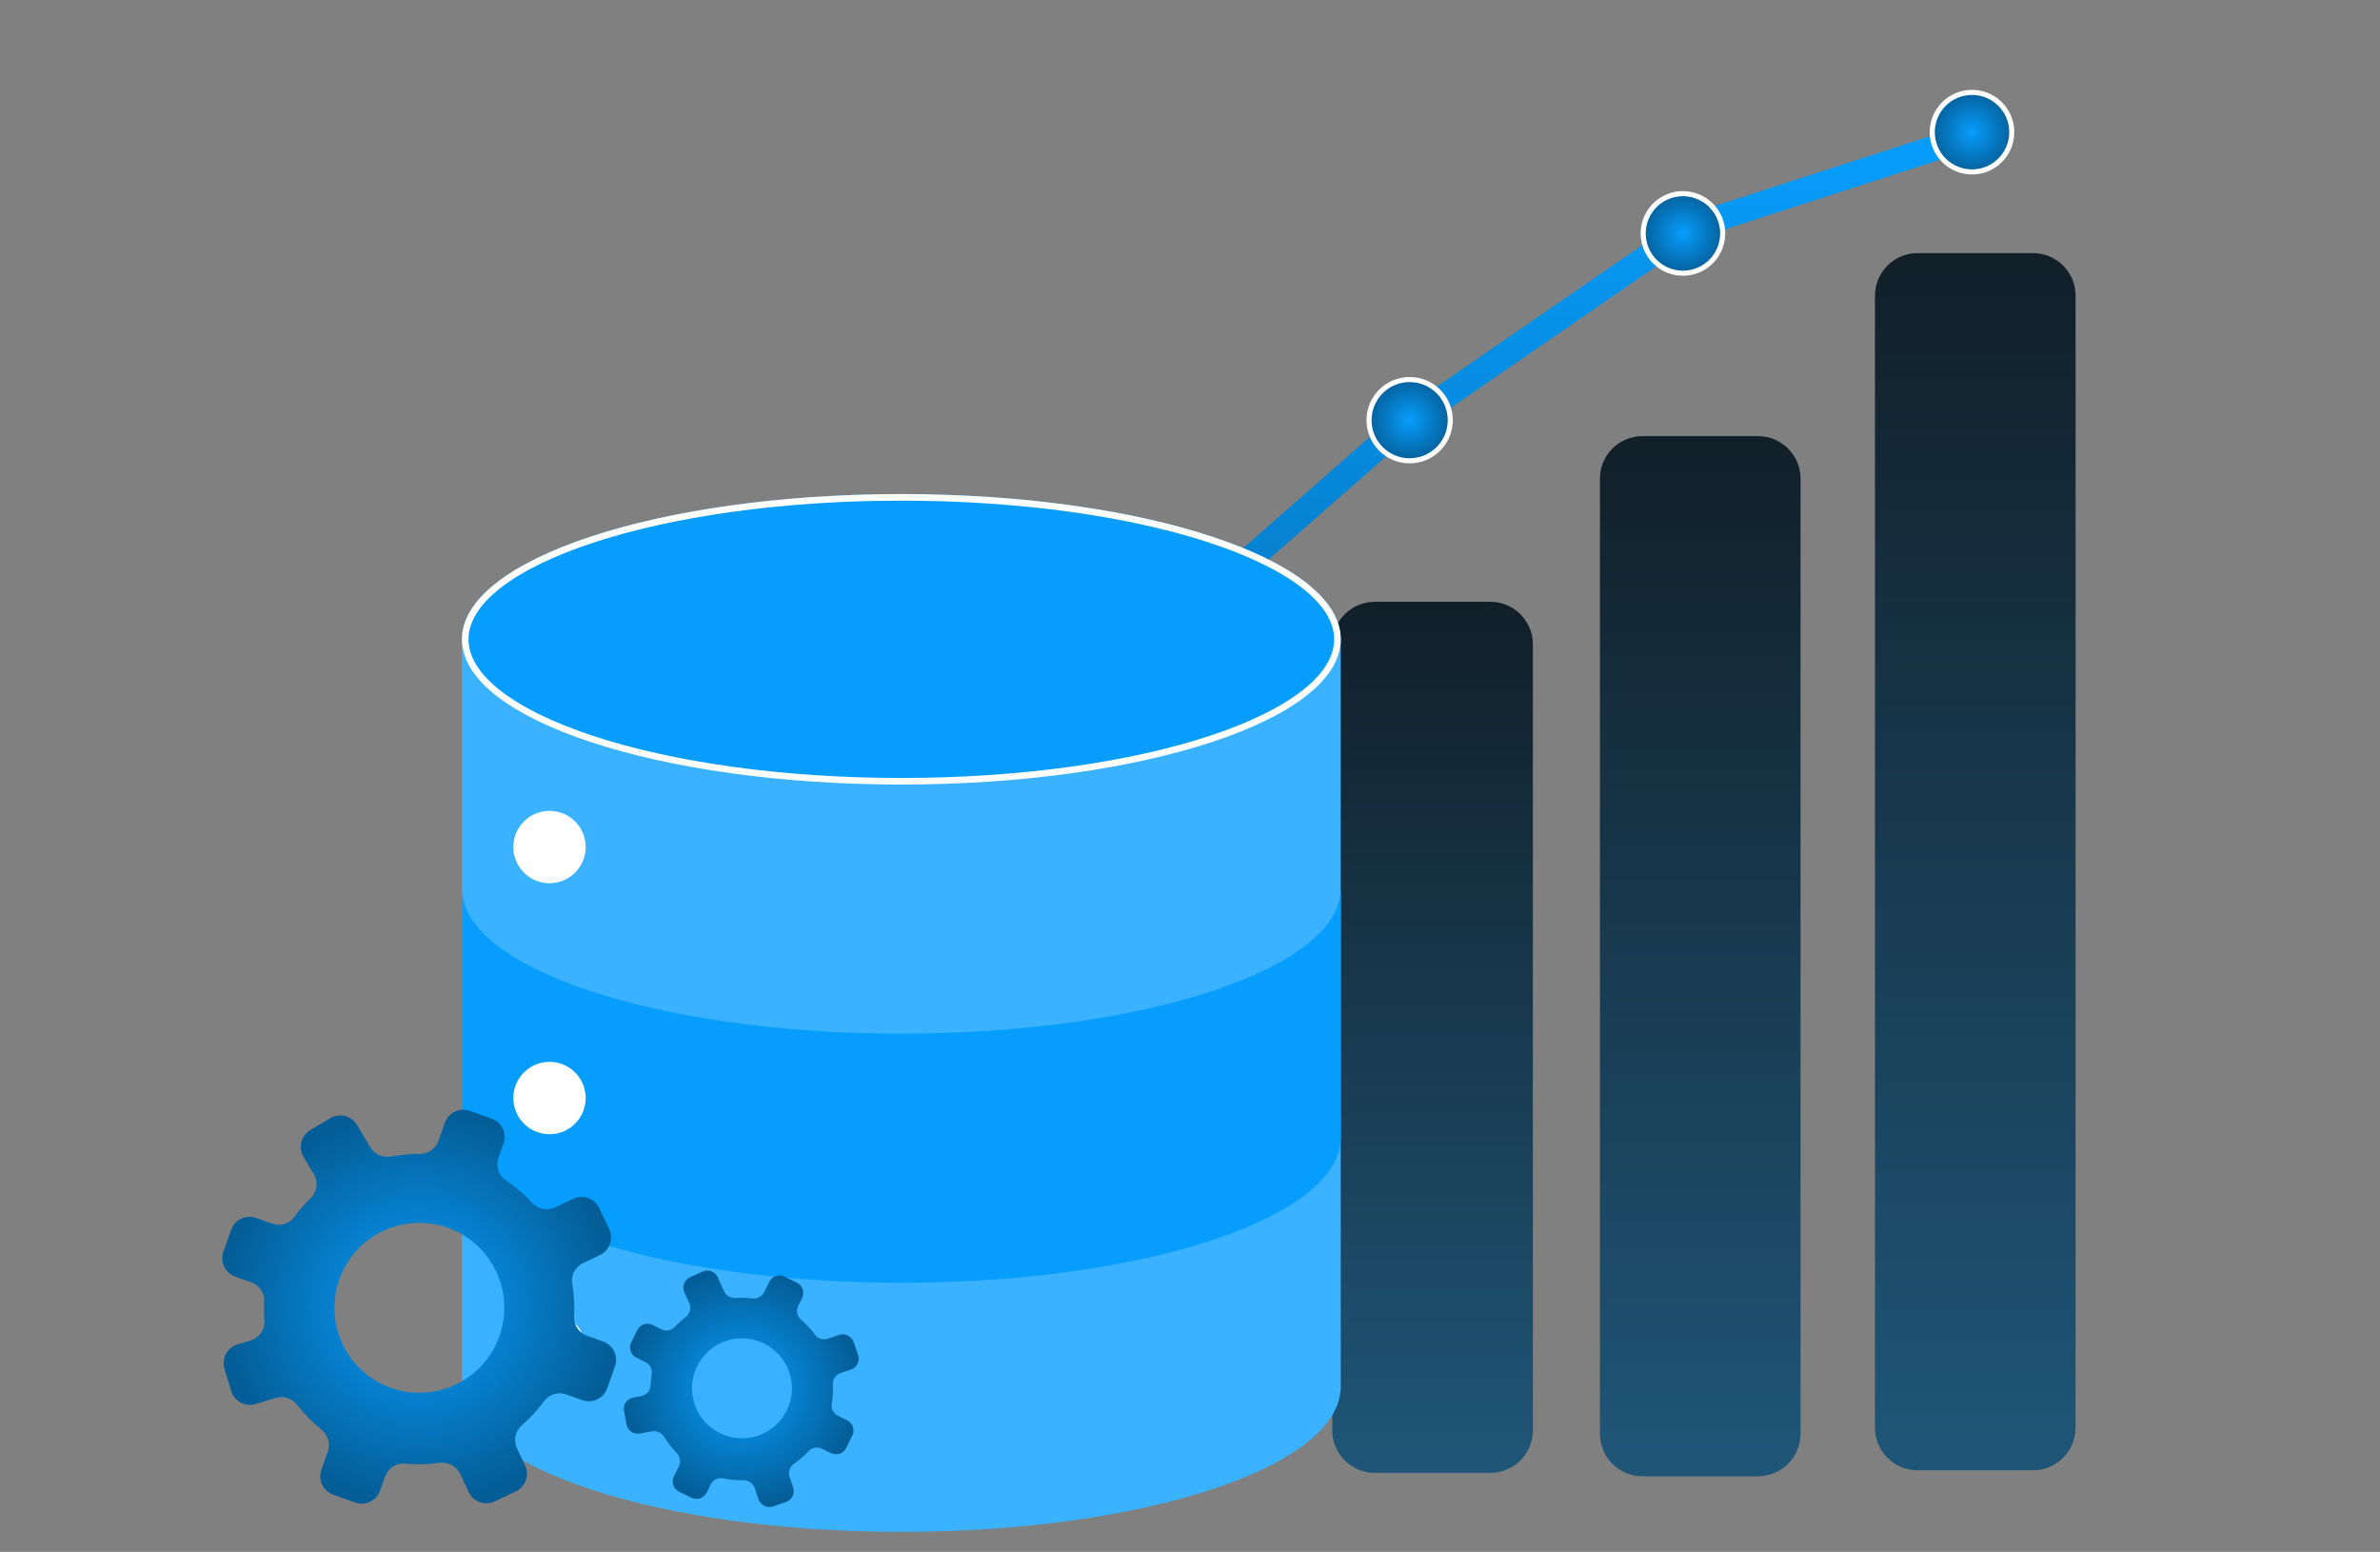 <svg width="362" height="236" viewBox="0 0 362 236" fill="none" xmlns="http://www.w3.org/2000/svg">
<rect x="0" y="0" width="362" height="236" fill="#808080" stroke="none"/>
<path d="M299.949 20.674L257.165 34.536L212.864 65.057L175.024 98.264L104.364 170.083" stroke="url(#paint0_linear_1220_7894)" stroke-width="3.861" stroke-miterlimit="10"/>
<path d="M309.222 223.595H291.662C288.085 223.595 285.185 220.695 285.185 217.118V44.971C285.185 41.393 288.085 38.493 291.662 38.493H309.222C312.8 38.493 315.699 41.394 315.699 44.971V217.117C315.699 220.695 312.8 223.595 309.222 223.595Z" fill="url(#paint1_linear_1220_7894)"/>
<path d="M267.387 224.513H249.828C246.25 224.513 243.35 221.612 243.35 218.035V72.803C243.35 69.226 246.25 66.326 249.828 66.326H267.387C270.965 66.326 273.865 69.227 273.865 72.803V218.034C273.865 221.612 270.965 224.513 267.387 224.513Z" fill="url(#paint2_linear_1220_7894)"/>
<path d="M226.676 223.992H209.117C205.539 223.992 202.639 221.092 202.639 217.515V97.995C202.639 94.417 205.54 91.517 209.117 91.517H226.676C230.254 91.517 233.154 94.418 233.154 97.995V217.514C233.154 221.092 230.254 223.992 226.676 223.992Z" fill="url(#paint3_linear_1220_7894)"/>
<path d="M187.971 223.788H170.196C166.574 223.788 163.638 221.742 163.638 219.219V134.916C163.638 132.392 166.575 130.347 170.196 130.347H187.971C191.593 130.347 194.528 132.393 194.528 134.916V219.219C194.528 221.742 191.593 223.788 187.971 223.788Z" fill="url(#paint4_linear_1220_7894)"/>
<path d="M145.685 224.14H127.91C124.288 224.14 121.353 222.956 121.353 221.496V172.726C121.353 171.266 124.289 170.083 127.91 170.083H145.685C149.307 170.083 152.243 171.266 152.243 172.726V221.496C152.243 222.956 149.307 224.14 145.685 224.14Z" fill="url(#paint5_linear_1220_7894)"/>
<path d="M250.089 34.117C250.854 30.866 254.11 28.849 257.361 29.614C260.612 30.378 262.628 33.634 261.863 36.885C261.099 40.136 257.843 42.152 254.592 41.388C251.341 40.623 249.325 37.368 250.089 34.117Z" fill="url(#paint6_radial_1220_7894)" stroke="white" stroke-width="0.772"/>
<circle cx="214.409" cy="63.899" r="6.178" fill="url(#paint7_radial_1220_7894)" stroke="white" stroke-width="0.772"/>
<circle cx="177.341" cy="95.561" r="6.178" fill="url(#paint8_radial_1220_7894)" stroke="white" stroke-width="0.772"/>
<path d="M295.668 15.822C298.03 13.46 301.859 13.46 304.221 15.822C306.583 18.184 306.583 22.013 304.221 24.375C301.859 26.736 298.03 26.736 295.668 24.375C293.306 22.013 293.306 18.184 295.668 15.822Z" fill="url(#paint9_radial_1220_7894)" stroke="white" stroke-width="0.772"/>
<path d="M137.094 75.139C100.182 75.139 70.259 85.026 70.259 97.225V135.107V172.991V210.874C70.259 223.073 100.182 232.96 137.094 232.96C174.006 232.96 203.928 223.073 203.928 210.874V172.991V135.107V97.225C203.928 85.026 174.006 75.139 137.094 75.139Z" fill="#3BB2FF"/>
<path d="M137.093 75.638C155.511 75.638 172.164 78.106 184.196 82.082C190.214 84.07 195.049 86.428 198.369 89.021C201.694 91.619 203.428 94.395 203.428 97.224C203.428 100.053 201.694 102.829 198.369 105.427C195.049 108.021 190.214 110.378 184.196 112.367C172.164 116.343 155.511 118.81 137.093 118.81C118.676 118.81 102.023 116.343 89.992 112.367C83.973 110.378 79.138 108.021 75.819 105.427C72.493 102.829 70.759 100.053 70.759 97.224C70.759 94.395 72.493 91.619 75.819 89.021C79.138 86.428 83.973 84.07 89.992 82.082C102.023 78.106 118.676 75.638 137.093 75.638Z" fill="#079DFC" stroke="white"/>
<path d="M203.928 135.107V172.991C203.928 185.189 174.006 195.077 137.094 195.077C100.182 195.077 70.259 185.189 70.259 172.991V135.107C70.259 147.306 100.182 157.193 137.094 157.193C174.006 157.193 203.928 147.306 203.928 135.107Z" fill="#079DFC"/>
<path d="M83.582 134.319C86.621 134.319 89.085 131.855 89.085 128.816C89.085 125.777 86.621 123.313 83.582 123.313C80.543 123.313 78.079 125.777 78.079 128.816C78.079 131.855 80.543 134.319 83.582 134.319Z" fill="white"/>
<path d="M83.582 172.489C86.621 172.489 89.085 170.025 89.085 166.986C89.085 163.947 86.621 161.483 83.582 161.483C80.543 161.483 78.079 163.947 78.079 166.986C78.079 170.025 80.543 172.489 83.582 172.489Z" fill="white"/>
<path d="M83.582 210.658C86.621 210.658 89.085 208.194 89.085 205.155C89.085 202.116 86.621 199.652 83.582 199.652C80.543 199.652 78.079 202.116 78.079 205.155C78.079 208.194 80.543 210.658 83.582 210.658Z" fill="white"/>
<path d="M91.73 204.006L89.299 203.141C88.086 202.709 87.26 201.544 87.325 200.257C87.411 198.551 87.308 196.858 87.031 195.204C86.815 193.912 87.511 192.641 88.693 192.079L91.243 190.868C92.726 190.164 93.357 188.392 92.652 186.909L91.139 183.722C90.434 182.239 88.661 181.608 87.179 182.313L84.481 183.594C83.305 184.153 81.883 183.923 80.996 182.97C79.786 181.671 78.421 180.499 76.914 179.487C75.807 178.743 75.378 177.318 75.826 176.061L76.59 173.914C77.141 172.368 76.333 170.669 74.787 170.118L71.463 168.935C69.917 168.384 68.218 169.192 67.667 170.738L66.683 173.504C66.252 174.713 65.096 175.48 63.813 175.478C62.352 175.475 60.905 175.61 59.488 175.874C58.24 176.105 56.977 175.573 56.328 174.482L54.313 171.09C53.474 169.679 51.651 169.214 50.24 170.053L47.206 171.856C45.796 172.694 45.331 174.517 46.169 175.928L47.737 178.567C48.432 179.737 48.252 181.238 47.277 182.187C46.359 183.08 45.51 184.053 44.74 185.1C43.977 186.138 42.601 186.521 41.388 186.09L38.957 185.225C37.411 184.674 35.711 185.482 35.16 187.028L33.977 190.352C33.426 191.898 34.234 193.597 35.78 194.148L38.195 195.007C39.416 195.442 40.249 196.614 40.185 197.908C40.137 198.884 40.151 199.856 40.224 200.82C40.328 202.196 39.445 203.452 38.124 203.852L36.127 204.457C34.556 204.933 33.669 206.593 34.145 208.163L35.169 211.54C35.644 213.11 37.304 213.998 38.875 213.521L41.959 212.587C43.154 212.225 44.428 212.665 45.199 213.649C46.276 215.025 47.511 216.287 48.891 217.406C49.886 218.214 50.299 219.538 49.869 220.746L48.884 223.515C48.333 225.061 49.141 226.761 50.687 227.311L54.011 228.494C55.557 229.045 57.257 228.237 57.807 226.691L58.572 224.544C59.019 223.286 60.252 222.453 61.58 222.576C63.377 222.743 65.167 222.698 66.916 222.459C68.201 222.284 69.445 223.001 70.002 224.174L71.305 226.917C72.01 228.4 73.782 229.031 75.264 228.327L78.451 226.813C79.934 226.109 80.565 224.337 79.861 222.854L78.639 220.281C78.077 219.098 78.343 217.671 79.328 216.807C80.598 215.695 81.755 214.44 82.774 213.054C83.537 212.016 84.914 211.635 86.127 212.066L88.556 212.931C90.102 213.482 91.802 212.674 92.353 211.128L93.536 207.804C94.084 206.256 93.277 204.556 91.73 204.006ZM75.956 203.219C73.564 209.94 66.176 213.45 59.454 211.058C52.733 208.665 49.224 201.277 51.615 194.556C54.007 187.834 61.396 184.324 68.117 186.717C74.839 189.109 78.349 196.497 75.956 203.219Z" fill="url(#paint10_radial_1220_7894)"/>
<path d="M128.834 215.986L127.472 215.318C126.792 214.985 126.388 214.249 126.512 213.502C126.676 212.511 126.73 211.515 126.678 210.53C126.638 209.762 127.13 209.065 127.857 208.816L129.427 208.279C130.34 207.967 130.827 206.973 130.515 206.061L129.844 204.097C129.532 203.185 128.538 202.697 127.626 203.009L125.964 203.578C125.239 203.826 124.424 203.596 123.97 202.98C123.35 202.14 122.631 201.365 121.818 200.673C121.221 200.164 121.066 199.303 121.411 198.599L122.001 197.396C122.426 196.529 122.068 195.483 121.202 195.058L119.339 194.144C118.473 193.719 117.427 194.077 117.001 194.943L116.241 196.493C115.909 197.17 115.182 197.541 114.433 197.455C113.58 197.355 112.726 197.337 111.88 197.396C111.136 197.448 110.433 197.052 110.127 196.372L109.177 194.256C108.781 193.376 107.747 192.983 106.867 193.378L104.974 194.228C104.094 194.624 103.701 195.658 104.096 196.538L104.835 198.184C105.162 198.914 104.957 199.779 104.325 200.269C103.729 200.729 103.168 201.24 102.648 201.8C102.133 202.355 101.304 202.487 100.623 202.154L99.261 201.486C98.394 201.061 97.348 201.419 96.923 202.285L96.009 204.148C95.584 205.014 95.942 206.061 96.808 206.486L98.161 207.149C98.846 207.485 99.253 208.225 99.13 208.977C99.036 209.544 98.98 210.113 98.957 210.68C98.927 211.491 98.326 212.166 97.528 212.311L96.321 212.531C95.372 212.704 94.743 213.614 94.916 214.564L95.288 216.605C95.461 217.554 96.371 218.183 97.32 218.01L99.184 217.67C99.907 217.538 100.622 217.881 101.006 218.508C101.544 219.383 102.181 220.203 102.911 220.949C103.439 221.488 103.592 222.289 103.26 222.966L102.499 224.517C102.074 225.384 102.432 226.43 103.298 226.856L105.161 227.769C106.027 228.194 107.075 227.836 107.499 226.97L108.089 225.767C108.435 225.062 109.211 224.658 109.979 224.818C111.018 225.036 112.066 225.13 113.103 225.107C113.866 225.091 114.545 225.593 114.791 226.315L115.369 228.005C115.681 228.918 116.675 229.406 117.588 229.094L119.551 228.422C120.464 228.11 120.951 227.117 120.639 226.204L120.097 224.619C119.848 223.89 120.098 223.074 120.732 222.636C121.548 222.071 122.308 221.415 122.995 220.675C123.51 220.119 124.34 219.989 125.02 220.322L126.381 220.989C127.248 221.414 128.294 221.056 128.72 220.19L129.633 218.327C130.058 217.458 129.701 216.411 128.834 215.986ZM119.672 214.472C117.826 218.238 113.275 219.794 109.509 217.948C105.742 216.1 104.186 211.55 106.033 207.784C107.879 204.018 112.43 202.462 116.196 204.308C119.963 206.155 121.519 210.706 119.672 214.472Z" fill="url(#paint11_radial_1220_7894)"/>
<defs>
<linearGradient id="paint0_linear_1220_7894" x1="202.156" y1="20.674" x2="202.156" y2="170.083" gradientUnits="userSpaceOnUse">
<stop stop-color="#079DFC"/>
<stop offset="1" stop-color="#045D96"/>
</linearGradient>
<linearGradient id="paint1_linear_1220_7894" x1="300.442" y1="38.493" x2="300.442" y2="223.595" gradientUnits="userSpaceOnUse">
<stop stop-color="#111F28"/>
<stop offset="1" stop-color="#1F5678"/>
</linearGradient>
<linearGradient id="paint2_linear_1220_7894" x1="258.607" y1="66.326" x2="258.607" y2="224.513" gradientUnits="userSpaceOnUse">
<stop stop-color="#111F28"/>
<stop offset="1" stop-color="#1F5678"/>
</linearGradient>
<linearGradient id="paint3_linear_1220_7894" x1="217.897" y1="91.517" x2="217.897" y2="223.992" gradientUnits="userSpaceOnUse">
<stop stop-color="#111F28"/>
<stop offset="1" stop-color="#1F5678"/>
</linearGradient>
<linearGradient id="paint4_linear_1220_7894" x1="179.083" y1="130.347" x2="179.083" y2="223.788" gradientUnits="userSpaceOnUse">
<stop stop-color="#111F28"/>
<stop offset="1" stop-color="#1F5678"/>
</linearGradient>
<linearGradient id="paint5_linear_1220_7894" x1="136.798" y1="170.083" x2="136.798" y2="224.14" gradientUnits="userSpaceOnUse">
<stop stop-color="#111F28"/>
<stop offset="1" stop-color="#1F5678"/>
</linearGradient>
<radialGradient id="paint6_radial_1220_7894" cx="0" cy="0" r="1" gradientUnits="userSpaceOnUse" gradientTransform="translate(255.976 35.501) rotate(13.233) scale(6.433)">
<stop stop-color="#079DFC"/>
<stop offset="1" stop-color="#045D96"/>
</radialGradient>
<radialGradient id="paint7_radial_1220_7894" cx="0" cy="0" r="1" gradientUnits="userSpaceOnUse" gradientTransform="translate(214.409 63.899) rotate(90) scale(6.564)">
<stop stop-color="#079DFC"/>
<stop offset="1" stop-color="#045D96"/>
</radialGradient>
<radialGradient id="paint8_radial_1220_7894" cx="0" cy="0" r="1" gradientUnits="userSpaceOnUse" gradientTransform="translate(177.341 95.561) rotate(90) scale(6.564)">
<stop stop-color="#079DFC"/>
<stop offset="1" stop-color="#045D96"/>
</radialGradient>
<radialGradient id="paint9_radial_1220_7894" cx="0" cy="0" r="1" gradientUnits="userSpaceOnUse" gradientTransform="translate(299.945 20.098) rotate(45) scale(6.434 6.434)">
<stop stop-color="#079DFC"/>
<stop offset="1" stop-color="#045D96"/>
</radialGradient>
<radialGradient id="paint10_radial_1220_7894" cx="0" cy="0" r="1" gradientUnits="userSpaceOnUse" gradientTransform="translate(63.756 198.715) rotate(90) scale(29.953 29.952)">
<stop stop-color="#079DFC"/>
<stop offset="1" stop-color="#045D96"/>
</radialGradient>
<radialGradient id="paint11_radial_1220_7894" cx="0" cy="0" r="1" gradientUnits="userSpaceOnUse" gradientTransform="translate(112.748 211.206) rotate(90) scale(17.982 17.861)">
<stop stop-color="#079DFC"/>
<stop offset="1" stop-color="#045D96"/>
</radialGradient>
</defs>
</svg>
